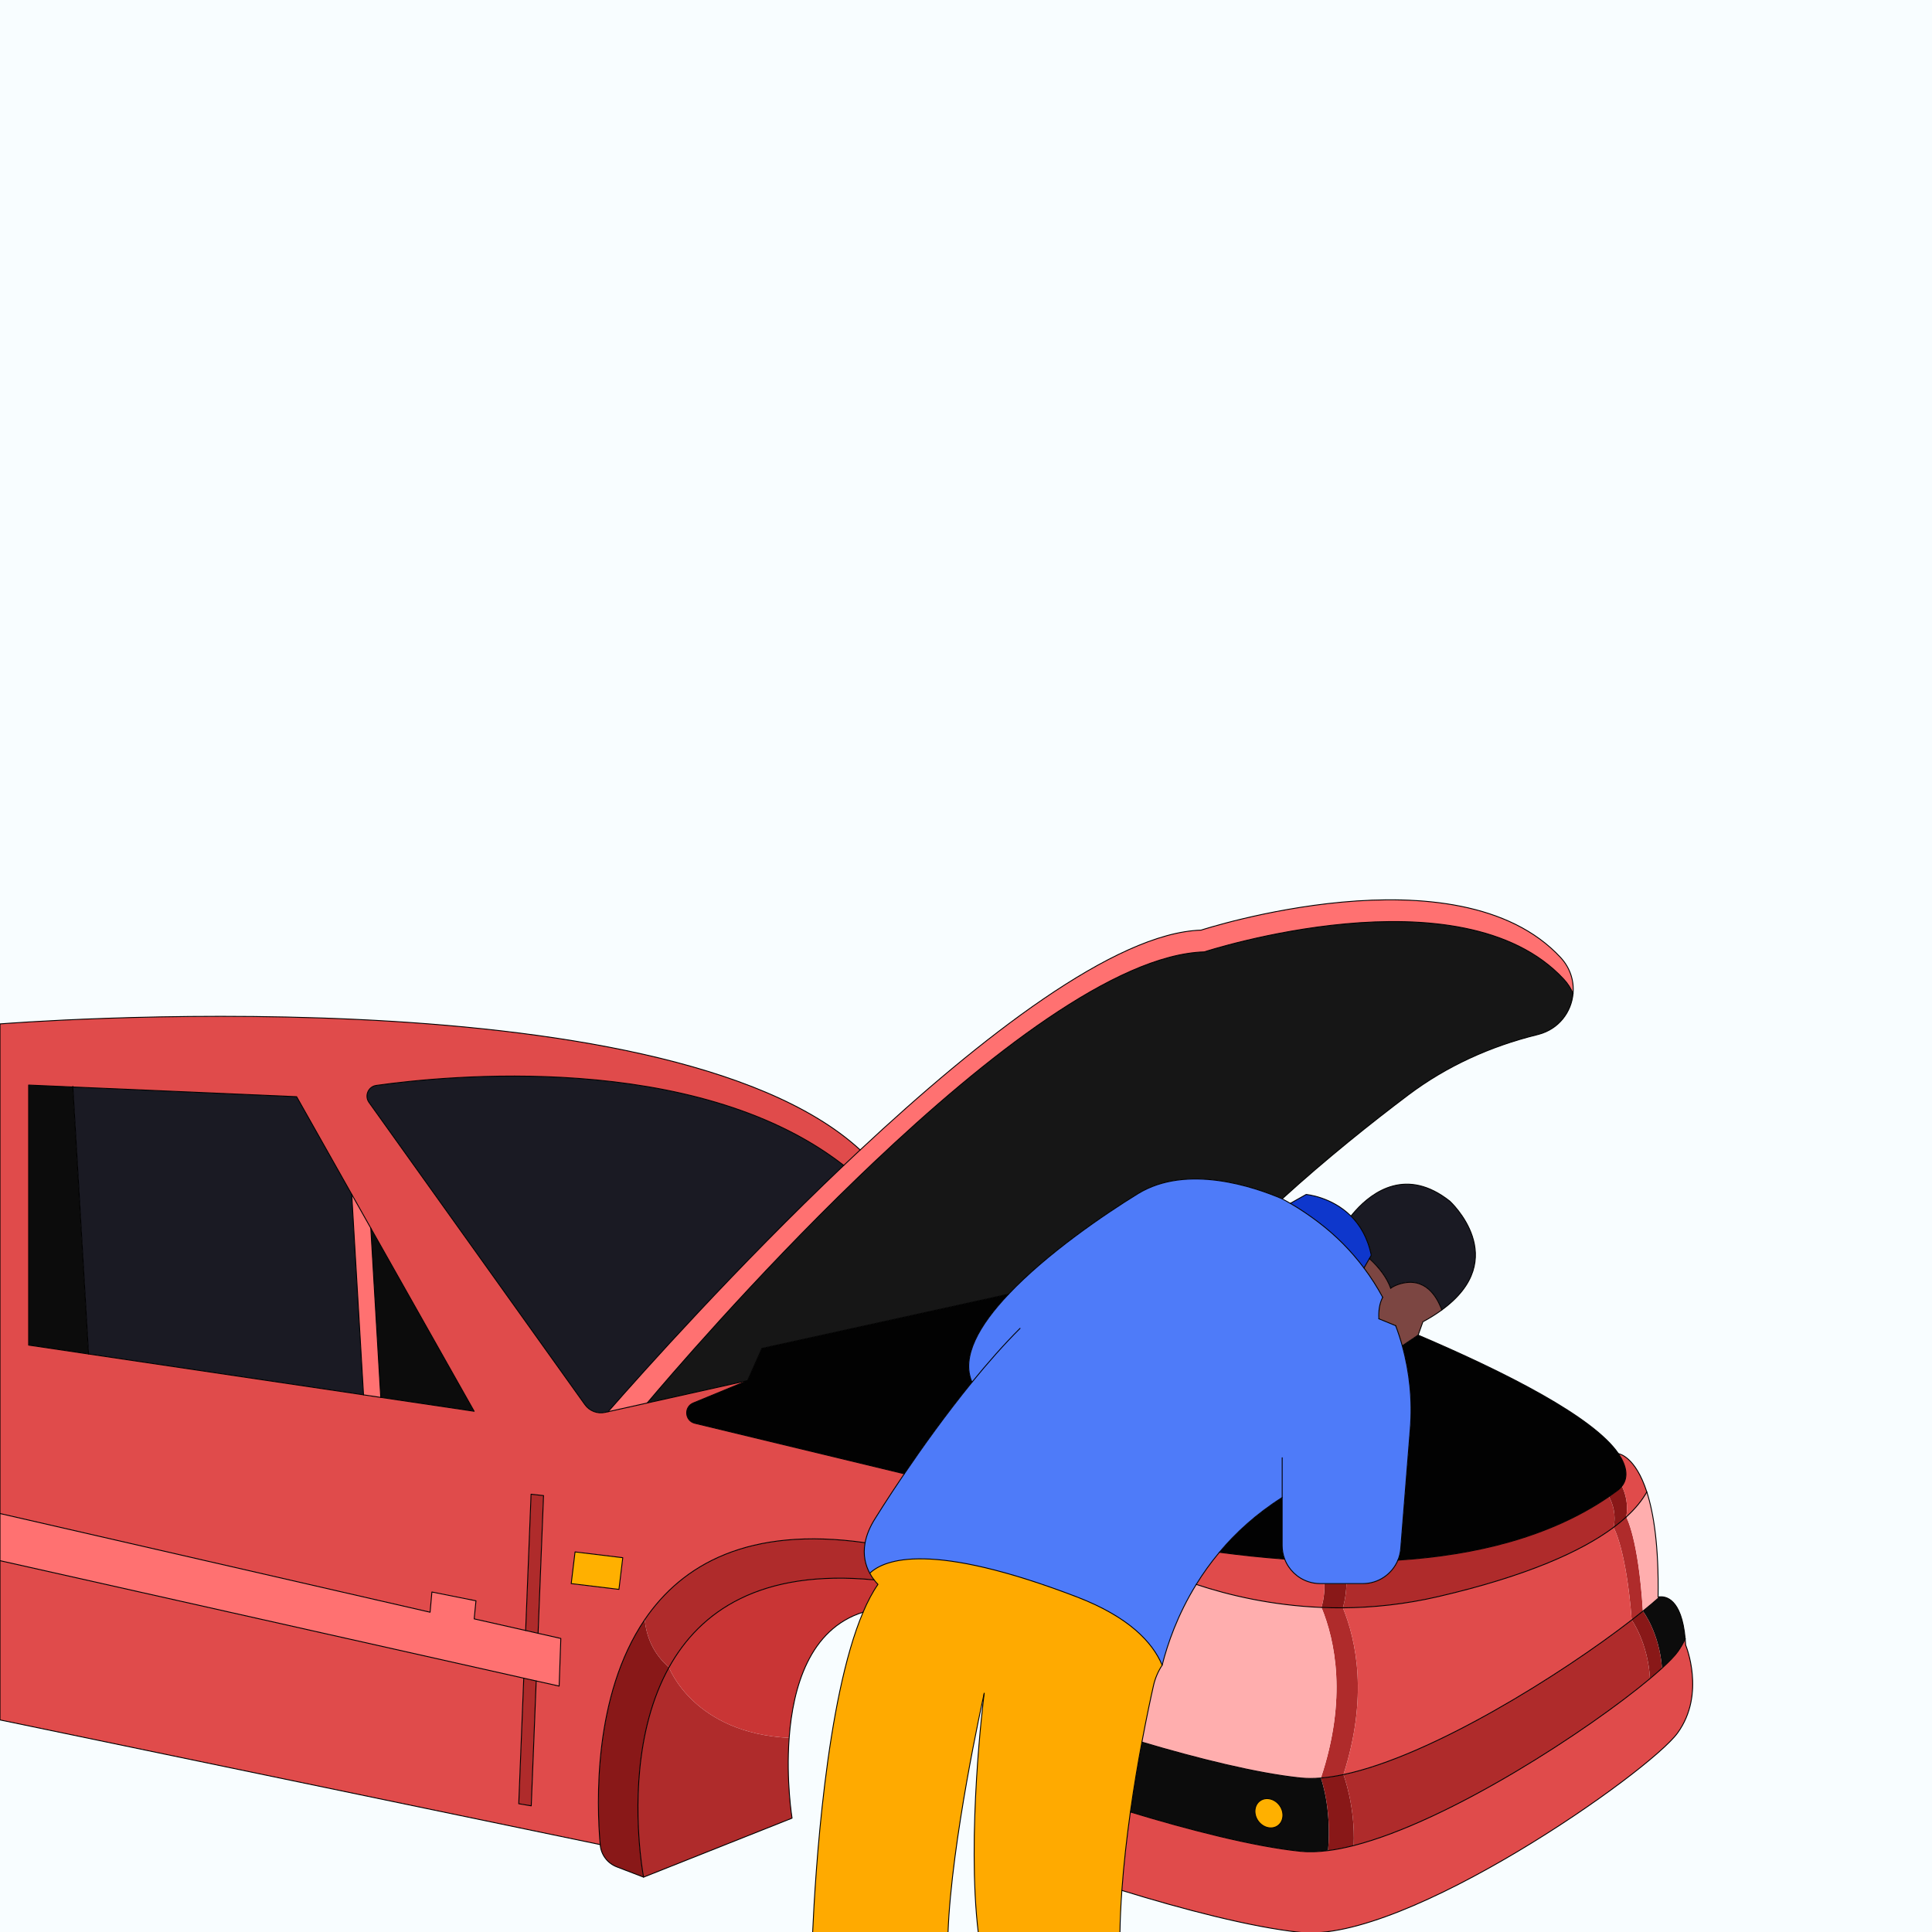 <svg xmlns="http://www.w3.org/2000/svg" width="1080" height="1080" viewBox="0 0 1080 1080" fill="none"><rect x="0" y="0" width="1080" height="1080" fill="#333333" stroke="none"/><g clip-path="url(#clip0_369_9579)"><rect width="1080" height="1080" fill="#F8FDFF"></rect><path d="M715.37 1009.31C718.11 1013.15 717.64 1018.2 714.31 1020.58C710.98 1022.96 706.06 1021.77 703.31 1017.93C700.57 1014.09 701.04 1009.05 704.37 1006.67C707.7 1004.29 712.62 1005.47 715.37 1009.31Z" fill="#FFB000"></path><path d="M942.04 916.13C940.92 918.58 939.54 921.01 937.83 923.37C936.17 925.67 933.17 928.79 929.07 932.52C927.61 912.57 918.38 900.63 918.38 900.63C921.92 897.77 925.07 895.1 927.8 892.67H927.81C930.79 892.34 940.01 893.22 942.04 916.13Z" fill="#0C0C0C"></path><path d="M738.39 993.91C738.39 993.91 744.52 1010.47 742.4 1034.5C736.82 1035.22 731.63 1035.39 726.94 1034.9C700.82 1032.19 664.31 1022.77 631.89 1012.92C633.9 998.66 636.18 985.3 638.33 973.84C669.06 982.97 702.54 991.35 726.94 993.88C730.49 994.25 734.32 994.24 738.39 993.91ZM714.31 1020.58C717.64 1018.2 718.11 1013.15 715.37 1009.31C712.62 1005.47 707.7 1004.29 704.37 1006.67C701.04 1009.05 700.57 1014.09 703.31 1017.93C706.06 1021.77 710.98 1022.96 714.31 1020.58Z" fill="#0C0C0C"></path><path d="M918.38 900.629C918.38 900.629 927.61 912.569 929.07 932.519C927.08 934.329 924.83 936.289 922.35 938.369C921.2 918.079 912.13 905.569 912.13 905.569C914.33 903.869 916.41 902.219 918.38 900.629Z" fill="#891818"></path><path d="M750.99 992C750.99 992 757.71 1009.57 756.71 1031.69C751.72 1032.96 746.93 1033.92 742.4 1034.5C744.52 1010.47 738.39 993.91 738.39 993.91C742.37 993.58 746.59 992.93 750.99 992Z" fill="#891818"></path><path d="M909.07 848.01C909.07 848.01 915.89 859.72 918.38 900.63C916.41 902.22 914.33 903.87 912.13 905.57C909.07 865.57 901.98 853.83 901.98 853.83C904.62 851.87 906.97 849.93 909.07 848.01Z" fill="#AF2B2B"></path><path d="M750.68 898.78C758.17 917.07 764.88 948.72 750.99 992C746.59 992.93 742.37 993.58 738.39 993.91C753.18 949.53 746.34 917.15 738.71 898.57C742.63 898.74 746.62 898.81 750.68 898.78Z" fill="#AF2B2B"></path><path d="M912.13 905.57C912.13 905.57 921.2 918.08 922.35 938.37C888.36 966.81 810.6 1017.92 756.71 1031.69C757.71 1009.57 750.99 992 750.99 992C800.24 981.6 873.03 935.86 912.13 905.57Z" fill="#AF2B2B"></path><path d="M901.98 853.83C901.98 853.83 909.07 865.57 912.13 905.57C873.03 935.86 800.24 981.6 750.99 992C764.88 948.72 758.17 917.07 750.68 898.78C767.44 898.67 785.39 896.83 804.17 892.47C854.14 880.85 884.33 866.97 901.98 853.83Z" fill="#E04B4B"></path><path d="M920.58 834C924.42 845.85 927.33 864.26 926.88 892.84C926.88 892.84 927.22 892.73 927.8 892.67C925.07 895.1 921.92 897.77 918.38 900.63C915.89 859.72 909.07 848.01 909.07 848.01C914.44 843.11 918.14 838.38 920.58 834Z" fill="#FFAEAE"></path><path d="M738.71 898.569C746.34 917.149 753.18 949.529 738.39 993.909C734.32 994.239 730.49 994.249 726.94 993.879C702.54 991.349 669.06 982.969 638.33 973.839C640.94 959.879 643.34 948.749 644.8 942.269C645.72 938.199 647.36 934.329 649.66 930.839C652.64 919.009 658.25 902.649 668.71 885.709C686.93 891.749 710.9 897.419 738.71 898.569Z" fill="#FFAEAE"></path><path d="M442.77 1016.36L359.76 1049.34C359.76 1049.34 358.77 1044.23 357.9 1035.79C355.61 1013.46 354.13 967.81 373.97 932.07C374.27 932.87 388.03 968.79 441.15 971.49C439.36 995.59 442.77 1016.36 442.77 1016.36Z" fill="#AF2B2B"></path><path d="M488.62 883.16C489.36 884.12 490.1 884.96 490.79 885.68C487.77 890 485 895.25 482.46 901.24C452.43 910.64 443.24 943.34 441.15 971.49C388.03 968.79 374.27 932.87 373.97 932.07C391.31 900.79 424.96 877.09 488.62 883.16Z" fill="#C93535"></path><path d="M373.97 932.061C354.13 967.811 355.61 1013.46 357.9 1035.79C358.77 1044.23 359.76 1049.34 359.76 1049.34L344.79 1043.59C339.61 1041.6 336.01 1036.84 335.53 1031.32C335.53 1031.26 335.53 1031.2 335.51 1031.14C333.51 1008.26 331.56 947.871 360.41 905.391C361.29 914.451 364.83 924.201 373.97 932.061Z" fill="#891818"></path><path d="M486.21 879.449C486.95 880.839 487.79 882.079 488.62 883.159C424.96 877.089 391.31 900.789 373.97 932.069C364.83 924.199 361.29 914.449 360.41 905.389C381.34 874.569 418.49 853.169 483.6 862.379C482.28 869.429 483.87 875.159 486.21 879.449Z" fill="#AF2B2B"></path><path d="M942.29 919.601C942.29 919.601 953.64 946.771 937.83 968.671C922.01 990.571 785.74 1086.28 726.94 1080.2C699.54 1077.36 660.68 1067.14 627.13 1056.76C628.19 1041.92 629.91 1026.99 631.89 1012.92C664.31 1022.77 700.82 1032.19 726.94 1034.9C731.63 1035.39 736.82 1035.22 742.4 1034.5C746.93 1033.92 751.72 1032.96 756.71 1031.69C810.6 1017.92 888.36 966.811 922.35 938.371C924.83 936.291 927.08 934.331 929.07 932.521C933.17 928.791 936.17 925.671 937.83 923.371C939.54 921.011 940.92 918.581 942.04 916.141C942.15 917.241 942.23 918.391 942.29 919.601Z" fill="#E04B4B"></path><path d="M906.68 830.74C908.71 835.08 910.35 841.09 909.07 848C906.97 849.93 904.62 851.87 901.98 853.83C903.55 846.67 901.6 840.67 899.41 836.59C900.97 835.52 902.5 834.42 904.02 833.3C905.09 832.51 905.97 831.65 906.68 830.74Z" fill="#891818"></path><path d="M743.8 885.25H752.69C752.52 892.85 750.68 898.78 750.68 898.78C746.62 898.81 742.63 898.74 738.71 898.57C738.71 898.57 740.66 892.47 740.37 885.25H743.8Z" fill="#891818"></path><path d="M299.74 939.66L296.97 1009.48L289.98 1008.3L292.78 938.1L299.48 939.6L299.74 939.66Z" fill="#AF2B2B"></path><path d="M303.84 836.04L300.79 913.03L300.43 912.95L293.84 911.46L296.87 835.27L303.84 836.04Z" fill="#AF2B2B"></path><path d="M321.464 867.564L319.323 885.275L345.999 888.499L348.14 870.788L321.464 867.564Z" fill="#FFB000"></path><path d="M313.5 915.9L312.57 942.54L299.74 939.66L299.48 939.6L292.78 938.1L292.54 938.05L0 872.42V846.07L240.43 901.24L241.43 889.94L266.07 894.86L265.07 904.96L293.5 911.38L293.84 911.46L300.43 912.95L300.79 913.03L313.5 915.9Z" fill="#FF7171"></path><path d="M207.26 686.501L212.83 781.161L203.22 779.731L196.62 667.641L207.26 686.491V686.501Z" fill="#FF7171"></path><path d="M872.43 535.3C877.85 541.16 879.98 548.47 879.35 555.43C878.2 552.6 876.51 549.9 874.24 547.45C816.69 485.19 673.2 532.1 673.2 532.1C623.73 533.61 551.15 590.39 488.3 649.93C485.41 652.67 482.55 655.41 479.71 658.15C420.82 714.93 372.1 772.03 361.78 784.29L339.92 789.17C359.31 767.02 411.71 708.37 471.67 651.45C474.71 648.56 477.77 645.68 480.85 642.81C548.26 579.85 623.42 521.42 671.4 519.95C671.4 519.95 814.89 473.04 872.43 535.3Z" fill="#FF7171"></path><path d="M904.72 812.609C905.2 812.679 914.19 814.269 920.58 833.999C918.14 838.379 914.44 843.109 909.07 847.999C910.35 841.089 908.71 835.079 906.68 830.739C910.56 825.719 909.11 819.069 904.72 812.609Z" fill="#E04B4B"></path><path d="M899.41 836.59C901.6 840.67 903.55 846.67 901.98 853.83C884.33 866.97 854.14 880.85 804.17 892.47C785.39 896.83 767.44 898.67 750.68 898.78C750.68 898.78 752.52 892.85 752.69 885.25H761.8C770.6 885.25 778.23 879.88 781.44 872.13C825.11 869.33 866.61 859.07 899.41 836.59Z" fill="#AF2B2B"></path><path d="M740.37 885.25C740.66 892.47 738.71 898.57 738.71 898.57C710.9 897.42 686.93 891.75 668.71 885.71C672.38 879.73 676.67 873.69 681.65 867.74C693.65 869.34 705.86 870.64 718.14 871.54C720.39 877.46 725.21 882.12 731.25 884.14C733.38 884.86 735.65 885.25 738.02 885.25H740.37Z" fill="#E04B4B"></path><path d="M40.73 607.619L16 606.549V751.929L49.51 756.909L203.22 779.729L212.83 781.159L265.07 788.919L207.26 686.499L196.62 667.639L165.81 613.049L40.73 607.619ZM388.43 795.629L505.51 823.869C495.57 838.519 489.4 848.559 489.4 848.559C486.15 853.609 484.37 858.229 483.6 862.379C418.49 853.169 381.34 874.569 360.41 905.389C331.56 947.869 333.51 1008.26 335.51 1031.14L0 961.449V872.419L292.54 938.049L292.78 938.099L289.98 1008.3L296.97 1009.48L299.74 939.659L312.57 942.539L313.5 915.899L300.79 913.029L303.84 836.039L296.87 835.269L293.84 911.459L293.5 911.379L265.07 904.959L266.07 894.859L241.43 889.939L240.43 901.239L0 846.069V572.369C0 572.369 371.74 542.199 480.85 642.809C477.77 645.679 474.71 648.559 471.67 651.449C471.45 651.279 471.23 651.099 471 650.929C388.15 587.009 248.3 601.399 210.34 606.749C205.85 607.389 203.64 612.559 206.27 616.249L326.98 785.209C329.54 788.789 333.99 790.489 338.29 789.529L339.92 789.169L361.78 784.289L417.9 771.769L387.56 784.269C382.19 786.479 382.79 794.259 388.43 795.629ZM346.01 888.499L348.15 870.789L321.47 867.559L319.33 885.269L346.01 888.499Z" fill="#E04B4B"></path><path d="M40.73 607.619L49.51 756.909L16 751.929V606.549L40.73 607.619Z" fill="#0C0C0C"></path><path d="M207.26 686.5L265.07 788.92L212.83 781.16L207.26 686.5Z" fill="#0C0C0C"></path><path d="M196.62 667.639L203.22 779.729L49.51 756.909L40.73 607.619L165.81 613.049L196.62 667.639Z" fill="#1A1A23"></path><path d="M471 650.93C471.23 651.1 471.45 651.28 471.67 651.45C411.71 708.37 359.31 767.02 339.92 789.17L338.29 789.53C333.99 790.49 329.54 788.79 326.98 785.21L206.27 616.25C203.64 612.56 205.85 607.39 210.34 606.75C248.3 601.4 388.15 587.01 471 650.93Z" fill="#1A1A23"></path><path d="M879.35 555.43C878.41 565.69 871.46 575.19 860.12 578.21C859.79 578.3 859.46 578.38 859.12 578.47C833.15 584.88 808.57 596 787.2 612.1C766.7 627.56 741.47 647.65 716.75 670.16C701.56 663.64 663.53 650.42 636.07 667.32C616.84 679.15 585.11 700.88 563.78 723.44L425.9 753.77L417.9 771.77L361.78 784.29C372.1 772.03 420.82 714.93 479.71 658.15C482.55 655.41 485.41 652.67 488.3 649.93C551.15 590.39 623.73 533.61 673.2 532.1C673.2 532.1 816.69 485.19 874.24 547.45C876.51 549.9 878.2 552.6 879.35 555.43Z" fill="#161616"></path><path d="M716.75 863.979C716.75 866.639 717.24 869.189 718.14 871.539C705.86 870.639 693.65 869.339 681.65 867.739C690.79 856.829 702.3 846.269 716.75 837.119V863.979Z" fill="#020202"></path><path d="M425.9 753.769L563.78 723.439C547.42 740.719 537.17 758.489 543.35 772.649C528.61 790.739 515.25 809.519 505.51 823.869L388.43 795.629C382.79 794.259 382.19 786.479 387.56 784.269L417.9 771.769L425.9 753.769Z" fill="#020202"></path><path d="M904.72 812.61C909.11 819.07 910.56 825.72 906.68 830.74C905.97 831.65 905.09 832.51 904.02 833.3C902.5 834.42 900.97 835.52 899.41 836.59C866.61 859.07 825.11 869.33 781.44 872.13C782.28 870.12 782.82 867.95 783 865.67L788.35 798.72C789.61 782.89 788.03 767.19 783.87 752.31L792.75 746.33C842.34 767.49 890.82 792.2 904.72 812.61Z" fill="#020202"></path><path d="M550.16 946.65V946.67C549.34 950.3 531.84 1029.17 529.94 1080.48H454.26C455.72 1047.58 461.66 950.12 482.46 901.24C485 895.25 487.77 890 490.79 885.68C490.1 884.96 489.36 884.12 488.62 883.16C487.79 882.08 486.95 880.84 486.21 879.45C494.53 871.52 520.78 861.56 601.89 892.66C631.12 903.87 644.29 918.04 649.66 930.84C647.36 934.33 645.72 938.2 644.8 942.27C643.34 948.75 640.94 959.88 638.33 973.84C636.18 985.3 633.9 998.66 631.89 1012.92C629.91 1026.99 628.19 1041.92 627.13 1056.76C626.56 1064.75 626.18 1072.7 626.05 1080.48H546.88C540.3 1025.94 549.72 950.18 550.16 946.67C550.16 946.67 550.16 946.663 550.16 946.65Z" fill="#FFAA00"></path><path d="M716.75 837.12C702.3 846.27 690.79 856.83 681.65 867.74C676.67 873.69 672.38 879.73 668.71 885.71C658.25 902.65 652.64 919.01 649.66 930.84C644.29 918.04 631.12 903.87 601.89 892.66C520.78 861.56 494.53 871.52 486.21 879.45C483.87 875.16 482.28 869.43 483.6 862.38C484.37 858.23 486.15 853.61 489.4 848.56C489.4 848.56 495.57 838.52 505.51 823.87C515.25 809.52 528.61 790.74 543.35 772.65C537.17 758.49 547.42 740.72 563.78 723.44C585.11 700.88 616.84 679.15 636.07 667.32C663.53 650.42 701.56 663.64 716.75 670.16C718.28 670.96 719.8 671.81 721.31 672.69C726.74 675.84 732.02 679.43 737.1 683.28C746.83 690.66 755.33 699.28 762.47 708.81C766.38 714.02 769.87 719.49 772.94 725.19C771.01 728.81 770.57 733.12 770.8 737.21C773.91 738.47 777.04 739.75 780.17 741.05H780.18C781.58 744.74 782.81 748.5 783.87 752.31C788.03 767.19 789.61 782.89 788.35 798.72L783 865.67C782.82 867.95 782.28 870.12 781.44 872.13C778.23 879.88 770.6 885.25 761.8 885.25H738.02C735.65 885.25 733.38 884.86 731.25 884.14C725.21 882.12 720.39 877.46 718.14 871.54C717.24 869.19 716.75 866.64 716.75 863.98V837.12Z" fill="#4E7BF9"></path><path d="M766.54 701.689C766.54 701.689 766.13 702.429 765.5 703.539C764.7 704.959 763.54 706.979 762.47 708.809C755.33 699.279 746.83 690.659 737.1 683.279C732.02 679.429 726.74 675.839 721.31 672.689L730.13 667.719C730.13 667.719 744.25 668.869 755.19 679.789C760.19 684.769 764.53 691.799 766.54 701.689Z" fill="#0E37CC"></path><path d="M810.43 671.439C810.43 671.439 845.52 703.459 805.97 732.279C803.3 724.919 796.73 713.469 782.43 717.759C780.45 718.349 778.79 719.159 777.39 720.139C775.17 713.879 770.59 708.229 765.5 703.539C766.13 702.429 766.54 701.689 766.54 701.689C764.53 691.799 760.19 684.769 755.19 679.789C755.97 678.819 756.85 677.769 757.83 676.689C767.35 666.169 786.32 652.389 810.43 671.439Z" fill="#1A1A23"></path><path d="M805.97 732.279C802.91 734.509 799.41 736.719 795.41 738.889L792.75 746.329L783.87 752.309C782.81 748.499 781.58 744.739 780.18 741.049H780.17C777.04 739.749 773.91 738.469 770.8 737.209C770.57 733.119 771.01 728.809 772.94 725.189C769.87 719.489 766.38 714.019 762.47 708.809C763.54 706.979 764.7 704.959 765.5 703.539C770.59 708.229 775.17 713.879 777.39 720.139C778.79 719.159 780.45 718.349 782.43 717.759C796.73 713.469 803.3 724.919 805.97 732.279Z" fill="#7C4642"></path><path d="M480.85 642.809C371.74 542.199 0 572.369 0 572.369V961.449L335.51 1031.14" stroke="black" stroke-width="0.5" stroke-linecap="round" stroke-linejoin="round"></path><path d="M879.35 555.439C878.41 565.689 871.46 575.189 860.12 578.209C859.79 578.299 859.46 578.379 859.12 578.469C833.15 584.879 808.57 595.999 787.2 612.099C766.7 627.559 741.47 647.649 716.75 670.159" stroke="black" stroke-width="0.5" stroke-linecap="round" stroke-linejoin="round"></path><path d="M339.92 789.17C359.31 767.02 411.71 708.37 471.67 651.45C474.71 648.56 477.77 645.68 480.85 642.81C548.26 579.85 623.42 521.42 671.4 519.95C671.4 519.95 814.89 473.04 872.43 535.3C877.85 541.16 879.98 548.47 879.35 555.43" stroke="black" stroke-width="0.5" stroke-linecap="round" stroke-linejoin="round"></path><path d="M879.35 555.44C878.2 552.6 876.51 549.9 874.24 547.45C816.69 485.19 673.2 532.1 673.2 532.1C623.73 533.61 551.15 590.39 488.3 649.93C485.41 652.67 482.55 655.41 479.71 658.15C420.82 714.93 372.1 772.03 361.78 784.29" stroke="black" stroke-width="0.5" stroke-linecap="round" stroke-linejoin="round"></path><path d="M563.78 723.44L425.9 753.77L417.9 771.77L361.78 784.29L339.92 789.17L338.29 789.53C333.99 790.49 329.54 788.79 326.98 785.21L206.27 616.25C203.64 612.56 205.85 607.39 210.34 606.75C248.3 601.4 388.15 587.01 471 650.93C471.23 651.1 471.45 651.28 471.67 651.45" stroke="black" stroke-width="0.5" stroke-linecap="round" stroke-linejoin="round"></path><path d="M207.26 686.489L196.62 667.639L165.81 613.049L40.73 607.619L16 606.549V751.929L49.51 756.909L203.22 779.729L212.83 781.159L265.07 788.919L207.26 686.499" stroke="black" stroke-width="0.5" stroke-linecap="round" stroke-linejoin="round"></path><path d="M417.9 771.77L387.56 784.27C382.19 786.48 382.79 794.26 388.43 795.63L505.51 823.87" stroke="black" stroke-width="0.5" stroke-linecap="round" stroke-linejoin="round"></path><path d="M718.14 871.54C705.86 870.64 693.65 869.34 681.65 867.74" stroke="black" stroke-width="0.5" stroke-linecap="round" stroke-linejoin="round"></path><path d="M770.8 737.209C773.91 738.469 777.04 739.749 780.17 741.049" stroke="black" stroke-width="0.5" stroke-linecap="round" stroke-linejoin="round"></path><path d="M781.44 872.13C825.11 869.33 866.61 859.07 899.41 836.59C900.97 835.52 902.5 834.42 904.02 833.3C905.09 832.51 905.97 831.65 906.68 830.74C910.56 825.72 909.11 819.07 904.72 812.61C890.82 792.2 842.34 767.49 792.75 746.33" stroke="black" stroke-width="0.5" stroke-linecap="round" stroke-linejoin="round"></path><path d="M483.6 862.379C418.49 853.169 381.34 874.569 360.41 905.389C331.56 947.869 333.51 1008.26 335.51 1031.14C335.52 1031.2 335.52 1031.26 335.53 1031.32C336.01 1036.84 339.61 1041.6 344.79 1043.59L359.76 1049.34C359.76 1049.34 358.77 1044.23 357.9 1035.79C355.61 1013.46 354.13 967.809 373.97 932.069C391.31 900.789 424.96 877.089 488.62 883.159" stroke="black" stroke-width="0.5" stroke-linecap="round" stroke-linejoin="round"></path><path d="M359.76 1049.34L442.77 1016.36C442.77 1016.36 439.36 995.59 441.15 971.49C443.24 943.34 452.43 910.64 482.46 901.24" stroke="black" stroke-width="0.5" stroke-linecap="round" stroke-linejoin="round"></path><path d="M927.8 892.669C927.22 892.729 926.88 892.839 926.88 892.839C927.33 864.259 924.42 845.849 920.58 833.999C914.19 814.269 905.2 812.679 904.72 812.609H904.7" stroke="black" stroke-width="0.5" stroke-linecap="round" stroke-linejoin="round"></path><path d="M942.04 916.13C940.01 893.22 930.79 892.34 927.81 892.66" stroke="black" stroke-width="0.5" stroke-linecap="round" stroke-linejoin="round"></path><path d="M627.13 1056.76C660.68 1067.14 699.54 1077.36 726.94 1080.2C785.74 1086.28 922.01 990.571 937.83 968.671C953.64 946.771 942.29 919.601 942.29 919.601C942.23 918.391 942.15 917.241 942.04 916.141" stroke="black" stroke-width="0.5" stroke-linecap="round" stroke-linejoin="round"></path><path d="M631.89 1012.92C664.31 1022.77 700.82 1032.19 726.94 1034.9C731.63 1035.39 736.82 1035.22 742.4 1034.5C746.93 1033.92 751.72 1032.96 756.71 1031.69C810.6 1017.92 888.36 966.811 922.35 938.371C924.83 936.291 927.08 934.331 929.07 932.521C933.17 928.791 936.17 925.671 937.83 923.371C939.54 921.011 940.92 918.581 942.04 916.141" stroke="black" stroke-width="0.5" stroke-linecap="round" stroke-linejoin="round"></path><path d="M638.33 973.84C669.06 982.97 702.54 991.35 726.94 993.88C730.49 994.25 734.32 994.24 738.39 993.91C742.37 993.58 746.59 992.93 750.99 992C800.24 981.6 873.03 935.86 912.13 905.57C914.33 903.87 916.41 902.22 918.38 900.63C921.92 897.77 925.07 895.1 927.8 892.67H927.81" stroke="black" stroke-width="0.5" stroke-linecap="round" stroke-linejoin="round"></path><path d="M49.51 756.909L40.73 607.619L40.71 607.289" stroke="black" stroke-width="0.5" stroke-linecap="round" stroke-linejoin="round"></path><path d="M212.83 781.16L207.26 686.5V686.49" stroke="black" stroke-width="0.5" stroke-linecap="round" stroke-linejoin="round"></path><path d="M203.22 779.731L196.62 667.641" stroke="black" stroke-width="0.5" stroke-linecap="round" stroke-linejoin="round"></path><path d="M0 846.07L240.43 901.24L241.43 889.94L266.07 894.86L265.07 904.96L293.5 911.38L293.84 911.46L300.43 912.95L300.79 913.03L313.5 915.9L312.57 942.54L299.74 939.66L299.48 939.6L292.78 938.1L292.54 938.05L0 872.42" stroke="black" stroke-width="0.5" stroke-linecap="round" stroke-linejoin="round"></path><path d="M292.78 938.1L289.98 1008.3L296.97 1009.48L299.74 939.66" stroke="black" stroke-width="0.5" stroke-linecap="round" stroke-linejoin="round"></path><path d="M293.84 911.46L296.87 835.27L303.84 836.04L300.79 913.03" stroke="black" stroke-width="0.5" stroke-linecap="round" stroke-linejoin="round"></path><path d="M321.455 867.533L319.312 885.244L345.988 888.472L348.131 870.761L321.455 867.533Z" stroke="black" stroke-width="0.5" stroke-linecap="round" stroke-linejoin="round"></path><path d="M543.35 772.65C537.17 758.49 547.42 740.72 563.78 723.44C585.11 700.88 616.84 679.15 636.07 667.32C663.53 650.42 701.56 663.64 716.75 670.16C718.28 670.96 719.8 671.81 721.31 672.69C726.74 675.84 732.02 679.43 737.1 683.28C746.83 690.66 755.33 699.28 762.47 708.81C766.38 714.02 769.87 719.49 772.94 725.19" stroke="black" stroke-width="0.5" stroke-linecap="round" stroke-linejoin="round"></path><path d="M716.75 814.889V863.979C716.75 866.639 717.24 869.189 718.14 871.539C720.39 877.459 725.21 882.119 731.25 884.139C733.38 884.859 735.65 885.249 738.02 885.249H761.8C770.6 885.249 778.23 879.879 781.44 872.129C782.28 870.119 782.82 867.949 783 865.669L788.35 798.719C789.61 782.889 788.03 767.189 783.87 752.309C782.81 748.499 781.58 744.739 780.18 741.049H780.17" stroke="black" stroke-width="0.5" stroke-linecap="round" stroke-linejoin="round"></path><path d="M762.47 708.809C763.54 706.979 764.7 704.959 765.5 703.539C766.13 702.429 766.54 701.689 766.54 701.689C764.53 691.799 760.19 684.769 755.19 679.789C744.25 668.869 730.13 667.719 730.13 667.719L721.31 672.689" stroke="black" stroke-width="0.5" stroke-linecap="round" stroke-linejoin="round"></path><path d="M777.39 720.139C778.79 719.159 780.45 718.349 782.43 717.759C796.73 713.469 803.3 724.919 805.97 732.279" stroke="black" stroke-width="0.5" stroke-linecap="round" stroke-linejoin="round"></path><path d="M770.8 737.209C770.57 733.119 771.01 728.809 772.94 725.189" stroke="black" stroke-width="0.5" stroke-linecap="round" stroke-linejoin="round"></path><path d="M777.39 720.139C775.17 713.879 770.59 708.229 765.5 703.539" stroke="black" stroke-width="0.5" stroke-linecap="round" stroke-linejoin="round"></path><path d="M550.16 946.651C550.16 946.651 550.17 946.661 550.16 946.671C549.34 950.301 531.84 1029.17 529.94 1080.48H454.26C455.72 1047.58 461.66 950.121 482.46 901.241C485 895.251 487.77 890.001 490.79 885.681C490.1 884.961 489.36 884.121 488.62 883.161C487.79 882.081 486.95 880.841 486.21 879.451C483.87 875.161 482.28 869.431 483.6 862.381C484.37 858.231 486.15 853.611 489.4 848.561C489.4 848.561 495.57 838.521 505.51 823.871C515.25 809.521 528.61 790.741 543.35 772.651C551.98 762.041 561.09 751.661 570.22 742.561" stroke="black" stroke-width="0.5" stroke-linecap="round" stroke-linejoin="round"></path><path d="M716.75 837.119C702.3 846.269 690.79 856.829 681.65 867.739C676.67 873.689 672.38 879.729 668.71 885.709C658.25 902.649 652.64 919.009 649.66 930.839C647.36 934.329 645.72 938.199 644.8 942.269C643.34 948.749 640.94 959.879 638.33 973.839C636.18 985.299 633.9 998.659 631.89 1012.92C629.91 1026.99 628.19 1041.92 627.13 1056.76C626.56 1064.75 626.18 1072.7 626.05 1080.48H546.88C540.3 1025.94 549.72 950.179 550.16 946.669V946.649C550.16 946.649 550.16 946.619 550.17 946.609C550.18 946.559 550.18 946.539 550.18 946.539" stroke="black" stroke-width="0.5" stroke-linecap="round" stroke-linejoin="round"></path><path d="M486.21 879.45C494.53 871.52 520.78 861.56 601.89 892.66C631.12 903.87 644.29 918.04 649.66 930.84" stroke="black" stroke-width="0.5" stroke-linecap="round" stroke-linejoin="round"></path><path d="M783.87 752.309L792.75 746.329L795.41 738.889C799.41 736.719 802.91 734.509 805.97 732.279C845.52 703.459 810.43 671.439 810.43 671.439C786.32 652.389 767.35 666.169 757.83 676.689C756.85 677.769 755.97 678.819 755.19 679.789" stroke="black" stroke-width="0.5" stroke-linecap="round" stroke-linejoin="round"></path><path d="M909.07 848.01C906.97 849.93 904.62 851.87 901.98 853.83C884.33 866.97 854.14 880.85 804.17 892.47C785.39 896.83 767.44 898.67 750.68 898.78C746.62 898.81 742.63 898.74 738.71 898.57C710.9 897.42 686.93 891.75 668.71 885.71" stroke="black" stroke-width="0.5" stroke-linecap="round" stroke-linejoin="round"></path><path d="M920.58 834C918.14 838.38 914.44 843.11 909.07 848" stroke="black" stroke-width="0.5" stroke-linecap="round" stroke-linejoin="round"></path><path d="M715.37 1009.31C718.11 1013.15 717.64 1018.2 714.31 1020.58C710.98 1022.96 706.06 1021.77 703.31 1017.93C700.57 1014.09 701.04 1009.05 704.37 1006.67C707.7 1004.29 712.62 1005.47 715.37 1009.31Z" stroke="black" stroke-width="0.5" stroke-linecap="round" stroke-linejoin="round"></path></g><defs><clipPath id="clip0_369_9579"><rect width="1080" height="1080" fill="white"></rect></clipPath></defs></svg>